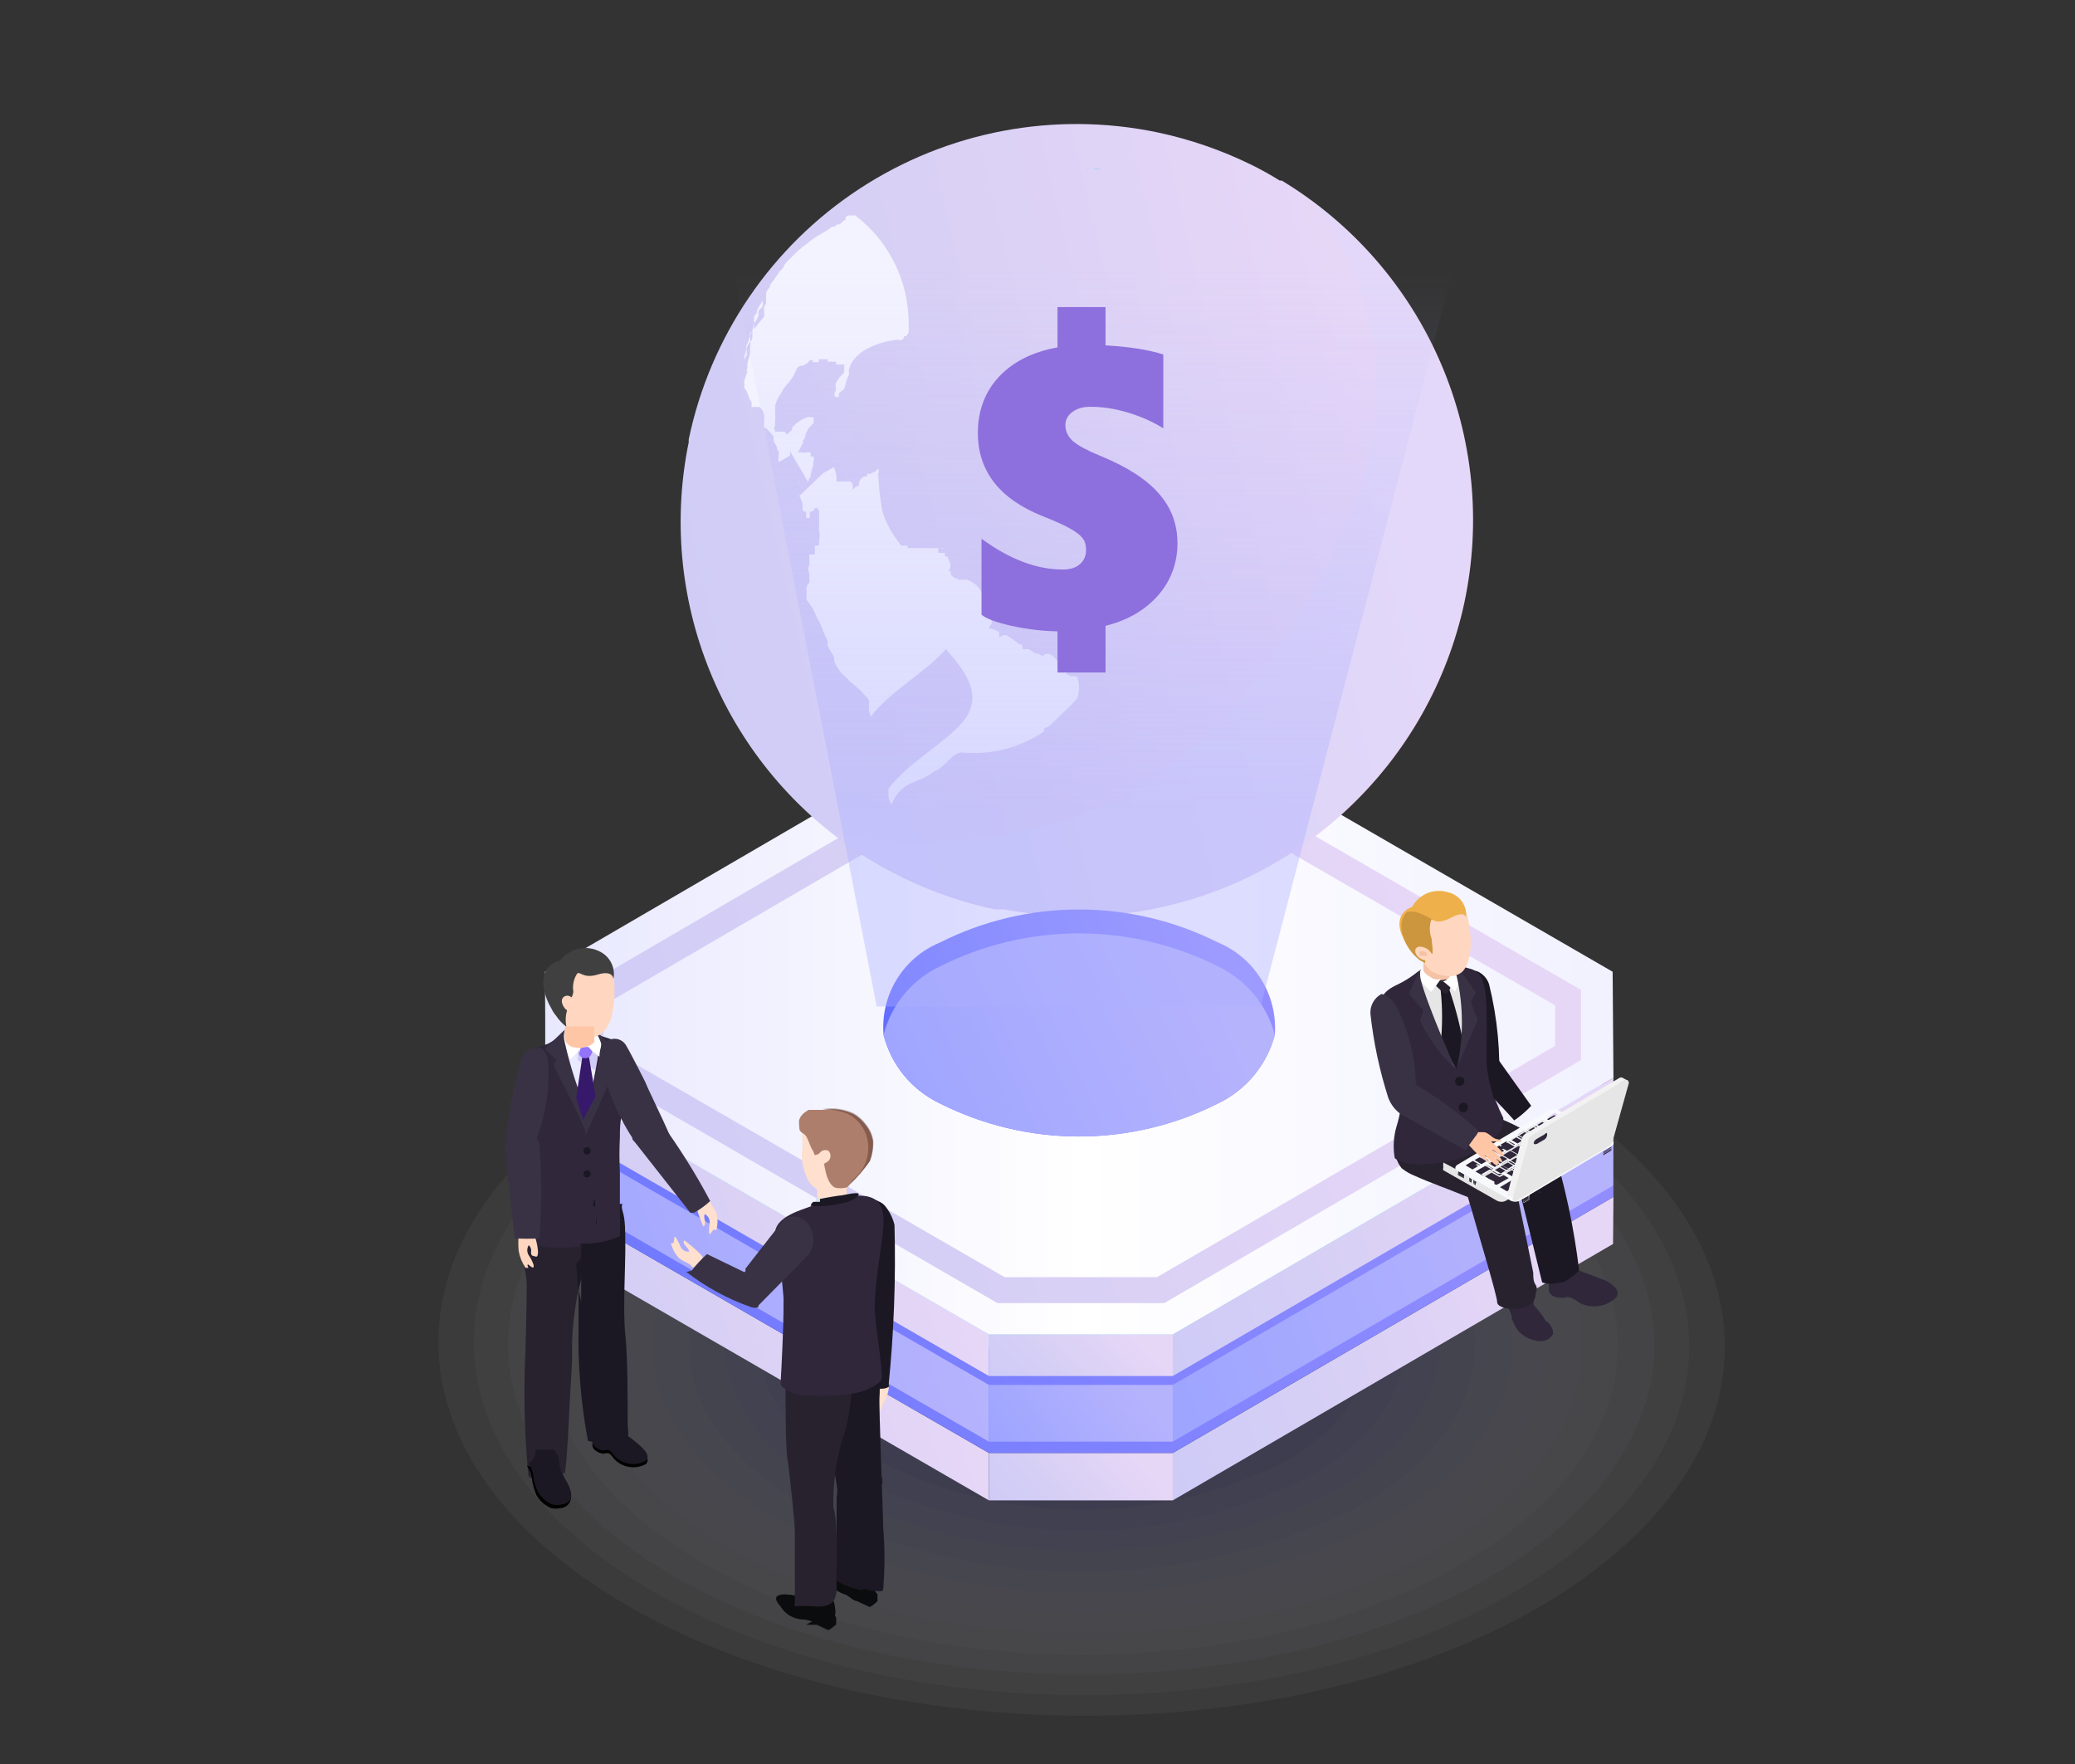 <svg fill="none" height="170" viewBox="0 0 200 170" width="200" xmlns="http://www.w3.org/2000/svg" xmlns:xlink="http://www.w3.org/1999/xlink"><rect x="0" y="0" width="200" height="170" fill="#333333" stroke="none"/><linearGradient id="a"><stop offset="0" stop-color="#cdcbf7"/><stop offset=".486" stop-color="#d8d0f5"/><stop offset="1" stop-color="#e7d7f7"/></linearGradient><linearGradient id="b" gradientUnits="userSpaceOnUse" x1="113.365" x2="153.821" xlink:href="#a" y1="149.103" y2="135.507"/><linearGradient id="c" gradientUnits="userSpaceOnUse" x1="52.895" x2="93.558" xlink:href="#a" y1="149.103" y2="135.349"/><linearGradient id="d" gradientUnits="userSpaceOnUse" x1="95.45" x2="105.854" xlink:href="#a" y1="145.298" y2="135.959"/><linearGradient id="e" gradientUnits="userSpaceOnUse" x1="53.319" x2="146.432" y1="148.874" y2="110.206"><stop offset="0" stop-color="#6a76ff"/><stop offset="1" stop-color="#928dff"/></linearGradient><linearGradient id="f"><stop offset="0" stop-color="#9ca4ff"/><stop offset="1" stop-color="#b6b3fd"/></linearGradient><linearGradient id="g" gradientUnits="userSpaceOnUse" x1="113.365" x2="153.755" xlink:href="#f" y1="143.406" y2="129.723"/><linearGradient id="h" gradientUnits="userSpaceOnUse" x1="52.895" x2="93.491" xlink:href="#f" y1="143.406" y2="129.565"/><linearGradient id="i" gradientUnits="userSpaceOnUse" x1="95.45" x2="107.137" xlink:href="#f" y1="139.744" y2="130.634"/><linearGradient id="j" gradientUnits="userSpaceOnUse" x1="113.365" x2="153.675" xlink:href="#a" y1="137.04" y2="123.253"/><linearGradient id="k" gradientUnits="userSpaceOnUse" x1="52.895" x2="93.41" xlink:href="#a" y1="137.04" y2="123.094"/><linearGradient id="l" gradientUnits="userSpaceOnUse" x1="95.45" x2="104.661" xlink:href="#a" y1="133.229" y2="123.837"/><linearGradient id="m" gradientUnits="userSpaceOnUse" x1="153.262" x2="52.526" y1="99.414" y2="99.414"><stop offset="0" stop-color="#f2f2ff"/><stop offset=".486" stop-color="#fff"/><stop offset="1" stop-color="#e8e8ff"/></linearGradient><linearGradient id="n" gradientUnits="userSpaceOnUse" x1="56.433" x2="143.733" xlink:href="#a" y1="133.847" y2="97.409"/><linearGradient id="o" gradientUnits="userSpaceOnUse" x1="66.193" x2="143.043" xlink:href="#a" y1="100.073" y2="82.285"/><linearGradient id="p" gradientUnits="userSpaceOnUse" x1="85.423" x2="119.577" y1="112.772" y2="98.598"><stop offset="0" stop-color="#5b69ff"/><stop offset="1" stop-color="#928dff"/></linearGradient><linearGradient id="q" gradientUnits="userSpaceOnUse" x1="85.454" x2="118.37" xlink:href="#f" y1="112.429" y2="97.184"/><linearGradient id="r" gradientUnits="userSpaceOnUse" x1="106" x2="106" y1="7" y2="97"><stop offset=".211" stop-color="#acaefe" stop-opacity="0"/><stop offset=".789" stop-color="#acaefe"/></linearGradient><g opacity=".2"><path d="m166.244 129.881c.107-19.771-27.562-35.949-61.801-36.134-34.238-.185-62.08 15.692-62.187 35.463s27.562 35.949 61.8 36.134c34.238.185 62.081-15.692 62.188-35.463z" fill="#fff" opacity=".2"/><path d="m162.808 129.862c.101-18.672-26.034-33.95-58.375-34.125-32.341-.175-58.641 14.82-58.742 33.491-.101 18.672 26.035 33.95 58.376 34.125 32.341.175 58.64-14.819 58.741-33.491z" fill="#ebeaf8" opacity=".2"/><path d="m143.371 152.089c-21.472 12.376-56.373 12.337-78.079 0-21.706-12.336-21.706-32.598-.234-44.973 21.472-12.376 56.334-12.337 78.079 0 21.745 12.336 21.667 32.598.234 44.973z" fill="#d6d5f2" opacity=".2"/><path d="m140.912 150.684c-20.106 11.712-52.821 11.712-73.082 0-20.262-11.712-20.34-30.607-.234-42.202 20.105-11.595 52.86-11.712 73.083 0 20.222 11.712 20.378 30.568.234 42.202z" fill="#c2bfeb" opacity=".2"/><path d="m152.502 129.806c.083-15.394-21.452-27.99-48.101-28.134-26.649-.145-48.32 12.218-48.404 27.612-.083 15.395 21.452 27.991 48.102 28.135 26.649.144 48.32-12.218 48.403-27.613z" fill="#adaae4" opacity=".2"/><path d="m136.071 147.873c-17.451 10.072-45.833 10.033-63.4 0-17.568-10.034-17.646-26.508-.195-36.581 17.451-10.072 45.833-10.033 63.401 0 17.568 10.034 17.724 26.508.195 36.581z" fill="#9995dd" opacity=".2"/><path d="m133.611 146.467c-9.073 4.606-19.104 7.006-29.279 7.006-10.175 0-20.207-2.4-29.28-7.006-16.201-9.369-16.28-24.477 0-33.769 16.279-9.291 42.28-9.252 58.559 0 16.28 9.252 16.085 24.595 0 33.769z" fill="#8480d7" opacity=".2"/><path d="m131.191 145.101c-8.319 4.216-17.514 6.413-26.84 6.413-9.326 0-18.521-2.197-26.84-6.413-14.874-8.588-14.952-22.447 0-30.958 8.316-4.224 17.512-6.426 26.84-6.426 9.328 0 18.524 2.202 26.84 6.426 14.601 8.511 14.796 22.37 0 30.958z" fill="#706bd0" opacity=".2"/><path d="m128.771 143.657c-7.57 3.832-15.935 5.828-24.42 5.828-8.484 0-16.849-1.996-24.419-5.828-13.508-7.808-13.586-20.418 0-28.148 7.567-3.84 15.933-5.842 24.419-5.842 8.486 0 16.853 2.002 24.42 5.842 13.351 7.769 13.429 20.379 0 28.148z" fill="#5b56c9" opacity=".2"/><path d="m126.272 142.252c-6.812 3.454-14.342 5.253-21.979 5.253-7.638 0-15.168-1.799-21.98-5.253-12.18-7.027-12.219-18.388 0-25.376 6.808-3.466 14.34-5.272 21.98-5.272 7.639 0 15.171 1.806 21.979 5.272 12.102 7.027 12.141 18.388 0 25.376z" fill="#4740c2" opacity=".2"/><path d="m123.89 140.846c-6.052 3.058-12.738 4.65-19.519 4.65-6.781 0-13.468-1.592-19.52-4.65-10.814-6.246-10.892-16.357 0-22.565 6.05-3.066 12.737-4.664 19.52-4.664 6.782 0 13.469 1.598 19.519 4.664 10.697 6.247 10.775 16.319 0 22.565z" fill="#322bbc" opacity=".2"/><path d="m121.47 139.441c-5.314 2.686-11.184 4.086-17.139 4.086-5.954 0-11.824-1.4-17.138-4.086-9.487-5.466-9.526-14.328 0-19.754 5.304-2.695 11.169-4.1 17.119-4.1 5.949 0 11.815 1.405 17.119 4.1 9.408 5.426 9.447 14.288.039 19.754z" fill="#1e16b5" opacity=".2"/></g><path d="m52.565 115.353v4.529l-.078-10.228.039-4.568z" fill="#1b1c1e"/><path d="m155.513 115.354-.039 4.528-42.436 24.712v-4.567z" fill="url(#b)"/><path d="m95.314 140.027v4.567l-42.748-24.712v-4.528z" fill="url(#c)"/><path d="m113.038 140.026v4.568h-17.724v-4.568z" fill="url(#d)"/><path d="m155.435 105.086.078 10.268-42.475 24.673h-17.724l-42.748-24.673-.039-10.268 42.436-24.673h17.724z" fill="url(#e)"/><path d="m52.565 108.795v5.465l-.078-11.165.039-4.568z" fill="#86e9ee"/><path d="m155.513 108.795-.039 5.465-42.436 24.674v-5.466z" fill="url(#g)"/><path d="m95.314 133.468v5.466l-42.748-24.674v-5.465z" fill="url(#h)"/><path d="m113.038 133.468v5.465h-17.724v-5.465z" fill="url(#i)"/><path d="m96.485 130.345h-.351l-40.445-23.424v-6.598l40.172-23.424h16.046l40.484 23.424v6.676l-40.172 23.424zm-38.337-24.79 38.688 22.33h14.679l38.376-22.291v-3.904l-38.688-22.331h-14.718l-38.337 22.292z" fill="#86e9ee"/><path d="m52.565 103.876v4.06l-.078-9.76.039-4.529z" fill="#1b1c1e"/><path d="m155.513 103.876-.039 4.06-42.436 24.673v-4.021z" fill="url(#j)"/><path d="m95.314 128.588v4.021l-42.748-24.673v-4.06z" fill="url(#k)"/><path d="m113.038 128.588v4.021h-17.724v-4.021z" fill="url(#l)"/><path d="m155.435 93.648.078 10.228-42.475 24.712h-17.724l-42.748-24.712-.039-10.228 42.436-24.712h17.724z" fill="url(#m)"/><path d="m96.485 125.582h-.351l-40.445-23.424v-6.754l40.172-23.424h16.046l40.484 23.424v6.754l-40.172 23.424zm-38.337-24.829 38.688 22.33h14.679l38.376-22.291v-3.904l-38.688-22.331h-14.718l-38.337 22.331z" fill="url(#n)"/><path d="m141.152 58.043c-1.645 7.663-5.599 14.638-11.33 19.985s-12.963 8.809-20.721 9.919c-4.103.558-8.268.453-12.337-.312h-.898c-4.827-1.034-9.412-2.982-13.508-5.739-6.252-4.239-11.105-10.236-13.948-17.234-2.842-6.998-3.545-14.681-2.02-22.079-.016-.09-.016-.183 0-.273 2.074-9.907 7.997-18.585 16.467-24.127s18.794-7.493 28.702-5.426c3.137.663 6.179 1.712 9.057 3.123.937.461 1.849.969 2.733 1.522h.195c6.792 4.107 12.136 10.227 15.291 17.51s3.964 15.367 2.316 23.131z" fill="url(#o)"/><path d="m89.971 74.362c1.054-.273 1.913-2.03 2.85-1.835 2.759.239 5.515-.477 7.808-2.03 0 0 0-.234 0-.273l.586-.312c2.576-2.498 2.576-2.498 2.654-2.733.176-.586.176-1.21 0-1.796 0-.429-.663 0-.897-.39h-.196v-.234c-.546-.39-.78-1.132-1.327-1.562s-.703 0-1.054 0c-.152-.135-.344-.218-.547-.234-.312 0-.547-.547-.976-.39 0 0 0 0-.312 0 .015-.064.015-.131 0-.195-.021-.043-.031-.089-.031-.137 0-.047.011-.094.031-.137h-.312c-.389-.336-.807-.636-1.249-.898-.429 0-.429 0-1.288.703v.234c0-.312-0-.312.273-.429 0 0 0 0 .312-.273v-.312-.234s0 0-.703-.312c0 0 0 0-.273 0 0-.234.312-.39.273-.625-.039-.234-.429-.82-.507-1.288.042-.245.042-.496 0-.742 0-.273 0-.273-.273-.312v-.195c-.171-.357-.394-.686-.664-.976-.139-.138-.297-.257-.468-.351-.222-.172-.5-.256-.781-.234h-.234-.234c-.586-.234-.586-.234-.781-.508 0-.234 0-.234 0-.273h-.195c.195-.508.234-.586 0-1.093-.234-.508-0-.234-.391-.39.014-.104.014-.209 0-.312h-.234-.195-.195v-.195-.273h.625c-.164.06-.344.06-.507 0h-2.42-.195-.234-.234v-.234h-.273-.469-.39c.04 1.205.17 2.406.39 3.592 1.366 5.192 9.877 8.94 5.973 13.508-1.835 2.069-5.27 3.904-7.066 6.324-.018.208-.018.417 0 .625v.273l.273.664c1.054-2.538 2.772-2.03 4.06-3.201z" fill="#f3f3ff"/><path d="m77 47.85v-.156c0-.024.025.018.063.095l2.24-2.164 1.093-.625c.039.234.234.547.234 1.093v.312h.312c.103-.022.209-.022.312 0h.469.273l.195.273c-.015.143-.015.287 0 .429v.078c.123-.083.229-.189.312-.312h.234c.117-.664.156-.703.586-.976h.273c-.022-.076-.022-.158 0-.234h.273l.507-.234c.085-.111.191-.204.312-.273v.429c-.012.017-.025.033-.039.049.04 1.202.171 2.4.39 3.582 1.366 5.192 9.877 8.94 5.973 13.508-1.835 2.069-5.27 3.943-7.066 6.324-.115-.218-.181-.457-.195-.703v-.39-.469c-.052-.1-.118-.192-.195-.273l-.429-.469c-.039-.078-.039-.078-.898-.82l-.351-.273-.195-.234c-.195-.195-.625-.586-.625-.586s-.664-.898-.664-1.249c.03-.089.03-.185 0-.273-.229-.352-.437-.717-.625-1.093v-.234-.234c-.249-.476-.458-.972-.625-1.484-.195-.429-.468-.781-.625-1.249-.156-.468-.781-1.171-.781-1.21v-.39c-.017-.13-.017-.261 0-.39-.019-.103-.019-.209 0-.312 0-.234 0-.234.273-.585l0-0c.013-.091.013-.183 0-.273v-.234-.195-.195c-.069-.119-.105-.253-.105-.39 0-.137.036-.272.105-.39v-.273-.234-.507h.273.273c-.045-.126-.045-.264 0-.39-.027-.155-.027-.314 0-.469h.39v-.273-.234c.084-.293.084-.605 0-.898-.042-.127-.042-.264 0-.39.019-.169.019-.339 0-.507-.022-.103-.022-.209 0-.312v-.742l-.195-.273h-.195c-.055.141-.15.263-.273.351h-.234c.017.13.017.261 0 .39v.234c-.351 0-.351 0-.351-.195v-.39c-.117-.039-.351-.039-.351-.273v-.546c-.054-.19-.203-.549-.288-.725z" fill="#f3f3ff"/><path d="m108.788 17.598h.196.078c.103-.022.209-.022.312 0h-.312-.078-.196v-.234h-.39-.39-.235-.117c-.206-.04-.418-.04-.624 0-.044-.018-.09-.028-.137-.028-.04 0-.08.007-.118.021.007.002.013.005.02.007h-.039c.006-.003.012-.005.019-.007-.361-.121-.752-.118-1.112.007h-.078-.39v.195h-.664-.273-.117-.391v-1.288h.274.234.312.273.118.351.273.273.235c-.254.081-.527.081-.781 0h-.351c-.13.022-.262.022-.391 0h-.312-.234-.274v1.288h.391.117.273.664v-.195h.39.078c.36-.126.751-.128 1.112-.007.038-.014.078-.021.118-.021.047 0 .093.009.137.028.206-.04.418-.04.624 0h.117.235.39.39z" fill="#7fd9fa"/><path d="m77.908 46.488s0-.39.234-.547v-.195c.051-.293.13-.58.234-.859.033-.102.033-.211 0-.312 0 0 .195-.39 0-.586h-.234c0-.195 0-.234 0-.39h-.469c-.127.042-.264.042-.39 0 0 0-.195 0-.234 0h-.351.195c.234-.273.273-.625.507-.898v-.234c.095-.119.174-.251.234-.39v-.195l.273-.586s-0 0 .507-.547c.011-.078.011-.157 0-.234v-.312h-.273c-.103-.022-.209-.022-.312 0-.578.197-1.091.548-1.484 1.015v.234c-.182.113-.34.258-.469.429l-.234-.273c-.089-.025-.184-.025-.273 0-.101-.039-.212-.039-.312 0h-.351v-.195s-.234 0 0-.39v-.312-.195c.04-.154.04-.315 0-.469v-.273c.017-.103.017-.209 0-.312.022-.103.022-.209 0-.312.101-.435.286-.847.547-1.21.209-.42.486-.803.82-1.132.316-.4.567-.848.742-1.327l.273-.234h.273l.507-.273.195-.273h.273c-.014.064-.014.131 0 .195h.351.234c.017-.09.017-.183 0-.273h.664.195v.234h.39.195.234c-.019.09-.019.183 0 .273h.507.273v.351c-.018.077-.018.157 0 .234 0 .351-.469.507-.586.859-.273.234-.312.625-.234.664v.39s-.312.546 0 .625h.312s0 0 0-.273.351-.273.468-.469.234-.937.469-1.366c.038-.154.038-.315 0-.469.508-2.03 3.084-2.733 4.568-2.928h.234c.059.026.123.036.187.031.064-.005.126-.026.18-.061.054-.035.099-.082.13-.139s.048-.119.049-.183h.195s-0.0 0.0.234-.351c0-.273 0-.547 0-.859.003-2.017-.461-4.008-1.355-5.816-.894-1.808-2.194-3.385-3.799-4.608h-.234-.273-.195l-.234.195v.234c-.195 0-.351.312-.586.429h-.195l-.312.234h-.195c-.742.586-1.679.937-2.381 1.601-.573.392-1.097.851-1.562 1.366-.179.159-.348.329-.507.507l-.195.273c0 .273-.39.429-.508.703l-.625.898-.195.234c-.015.064-.015.131 0 .195-.169.166-.302.366-.39.586v.234c-.013.091-.013.183 0 .273-.021.09-.021.183 0 .273v.195l-.195.39c-.022.103-.022.209 0 .312v.195c.029.142.029.288 0 .429l-1.132 1.366v.195.195c-.004.065-.004.13 0 .195 0 0 0 .312-.273.547-.1.151-.191.307-.273.469v.195.546s-.234.312-.234.547v-.195c.015-.064.015-.131 0-.195.091-.226.157-.462.195-.703v-.351c.137-.273.242-.561.312-.859 0 0 0 0 .234-.546.234-.547-0-.664.39-.976.093-.175.172-.358.234-.547 0-.468 0-.507.234-.664l.195-.273v-.273-.234l-.312.468-.273.508v.234c-.11.101-.202.22-.273.351v.469.273.39c0 .234-.468.351-.39.664.058.441.058.887 0 1.327.022.129.022.261 0 .39 0 .351-.195.664-.234.976-.039.312 0 .312 0 .429 0 .117-.195.234 0 .351 0 0 0 0-.312.898-.013.077-.013.157 0 .234 0 0 0-.273 0-.429 0-.156 0 .312 0 .469.028.142.028.288 0 .429.39.351.351.937.703 1.366-.007.091-.007.182 0 .273v.195h.546.234c.218.212.367.483.429.781v.742c-.025.089-.025.184 0 .273v.234h.195l.469.508c.047.104.13.187.234.234 0 .312 0 .586.234.898s0 .507.273.547v.234c.017.09.017.183 0 .273-.039.193-.039.392 0 .586l1.093-.625c-.011-.143-.011-.286 0-.429zm-.703.195h-.195s0 0 0-.429c.037.128.037.263 0 .39z" fill="#f3f3ff"/><path d="m126.59 19.472c3.302 4.31 5.354 9.445 5.933 14.844.578 5.398-.34 10.852-2.653 15.763-5.7 12.961-14.172 25.337-28.226 29.241-6.861 1.997-14.095 2.358-21.121 1.054 3.999 3.025 8.554 5.232 13.406 6.497 4.852 1.264 9.905 1.56 14.872.872 4.966-.689 9.748-2.349 14.073-4.886 4.325-2.537 8.108-5.901 11.133-9.9 3.025-3.999 5.232-8.554 6.496-13.406 1.265-4.852 1.561-9.905.872-14.872s-2.349-9.749-4.886-14.073c-2.537-4.325-5.901-8.108-9.9-11.132z" fill="#d5deff" opacity=".2"/><path d="m122.876 99.738c-.38 1.429-1.065 2.759-2.009 3.899-.944 1.139-2.123 2.059-3.457 2.699-4.159 2.097-8.752 3.189-13.41 3.189s-9.251-1.092-13.41-3.189c-1.334-.633-2.513-1.552-3.451-2.693-.938-1.14-1.613-2.474-1.976-3.905-.158-1.868.282-3.737 1.258-5.338s2.436-2.849 4.168-3.563c4.159-2.097 8.752-3.189 13.41-3.189s9.251 1.092 13.41 3.189c1.729.723 3.187 1.972 4.168 3.569s1.435 3.462 1.298 5.332z" fill="url(#p)"/><path d="m122.875 99.737c-.379 1.43-1.065 2.76-2.008 3.899-.944 1.139-2.123 2.06-3.457 2.699-4.159 2.097-8.752 3.189-13.41 3.189-4.658 0-9.251-1.092-13.41-3.189-1.334-.633-2.513-1.552-3.45-2.693-.938-1.14-1.613-2.473-1.976-3.905.363-1.431 1.038-2.765 1.976-3.905s2.116-2.06 3.45-2.692c4.159-2.097 8.752-3.189 13.41-3.189 4.658 0 9.251 1.092 13.41 3.189 1.334.639 2.513 1.56 3.457 2.699.943 1.139 1.629 2.469 2.008 3.899z" fill="url(#q)"/><path d="m67 7h78l-23.5 90h-37z" fill="url(#r)" fill-opacity=".4"/><path d="m155.786 125.035c-.473.461-1.082.756-1.737.841-.655.084-1.32-.046-1.894-.372-.212-.177-.448-.322-.702-.43-.24-.086-.502-.086-.742 0-.391 0-1.249 0-1.406-.664-.034-.219-.034-.443 0-.663-.094-.345-.094-.709 0-1.054.159-.288.4-.523.691-.676.292-.153.622-.216.949-.183l.664.351 1.132.469.546.195 1.445.546c.82.469 1.483.976 1.054 1.64z" fill="#30273b"/><path d="m149.696 128.549c-.157.297-.423.521-.742.625-.331.097-.684.097-1.015 0-.661-.133-1.255-.492-1.679-1.015-.119-.174-.223-.357-.312-.547l-.234-.507v-.235c-.069-.242-.16-.478-.274-.702v-.235c-.126-.117-.22-.265-.273-.429-.018-.077-.018-.157 0-.234-.013-.091-.013-.183 0-.274.078-.171.118-.358.118-.546 0-.189-.04-.375-.118-.547h.976.625.273c.127.107.244.225.351.352v.195c0 .312.274.664.43.976v.312l.82 1.015.351.547c.218.126.399.308.522.528.124.22.186.469.181.721z" fill="#30273b"/><path d="m152.194 122.342c0 .234-.82.859-1.522 1.249h-.313c-.558.182-1.159.182-1.717 0 0 0-2.147-8.784-2.226-8.979-.078-.195-.819-1.913-4.255-1.991.469-1.132 3.592-1.718 5.583-1.991l1.913-.195c1.199 3.885 2.048 7.87 2.537 11.907z" fill="#1b1823"/><path d="m142.2 111.332s3.202 1.523 3.709 2.538c.207.624.364 1.264.468 1.913.391 1.913 1.016 4.88 1.406 6.871 0 .429 0 .859.234 1.171s0 .859 0 .859c-.002.22-.06.436-.17.628-.109.191-.266.351-.454.465-1.055.664-3.085.351-3.085-.273 0-.625-1.717-6.247-2.459-8.901-.234-.742-.351-1.25-.39-1.25l-.508-.195c-1.093-.468-3.201-1.21-4.568-1.835-.465-.179-.899-.429-1.288-.741-.462-.588-.697-1.323-.664-2.07 0-1.171.508-2.381.625-3.396 1.446.234 2.908.352 4.372.351.861-.012 1.701-.269 2.421-.741 0 0 0 0 .195.273 2.737.65 5.288 1.918 7.457 3.709-.386.22-.81.365-1.25.429-2.004.277-4.032.343-6.051.195z" fill="#28222f"/><path d="m140.912 107.857c-.019.26-.019.521 0 .781.083-.253.083-.527 0-.781z" fill="#1a1c1f"/><path d="m140.756 106.96c-.035.299-.035.6 0 .898v-1.796c-.055.179-.055.369 0 .547z" fill="#1a1c1f"/><path d="m136.501 97.668h-2.421c-.163-.73-.052-1.494.312-2.147 1.208-.982 2.623-1.676 4.139-2.03 1.249-.195 2.264-.742 3.591.742.669.97 1.06 2.104 1.132 3.279h-.429v10.229h-5.7v-5.153h-.702z" fill="#e6e6e6"/><path d="m138.921 99.933c.413 1.166.936 2.29 1.561 3.357.215-1.071.372-2.152.469-3.24-.343-1.737-.812-3.446-1.406-5.114h-.741c.206 1.658.245 3.332.117 4.997z" fill="#1b1823"/><path d="m139.428 94.351h-.664l-.351.664.625.586c.036.042.081.075.132.098.05.023.105.035.161.035.055 0 .11-.012.16-.035.051-.023.096-.056.132-.098l.274-.664z" fill="#28222f"/><path d="m138.179 94.35c-.429 0-.976-.351-.976-.625s0-2.342 0-2.342l2.811.937c.033.546.033 1.094 0 1.64-.078.39-1.132.664-1.835.39z" fill="#f5c2a6"/><path d="m141.146 95.287c.007 2.766.282 5.525.82 8.238v.273c.223.617.632 1.149 1.171 1.523l.586.429c.273 0 .39 0 .429-.351.087-.204.192-.4.312-.586.186-3.346-.13-6.702-.937-9.955-.088-.277-.235-.532-.43-.748-.195-.216-.435-.387-.702-.502-1.054-.312-1.249.742-1.249 1.679z" fill="#1b1823"/><path d="m140.404 102.978c.989-2.979.989-6.196 0-9.175-.093-.26-.255-.489-.468-.664h.937l.742.195c.335.074.645.236.898.468.898 1.015.741 3.904.78 4.45.039.547 0 1.093 0 1.835v2.147c.03.776.135 1.547.313 2.303.354 1.096.785 2.166 1.288 3.201.027.277-.003.555-.088.819s-.223.508-.406.717c-.183.208-.407.377-.658.496-.25.118-.523.184-.8.194-.3.081-.619.069-.912-.036-.293-.104-.547-.296-.728-.55v1.054c-.114-2.504-.414-4.996-.898-7.456z" fill="#30273b"/><path d="m134.627 108.482c.334-1.087.505-2.219.507-3.357-.065-1.768-.435-3.511-1.093-5.153-.465-1.252-.728-2.57-.781-3.904.195-.547.937-.937 1.25-1.093.876-.404 1.691-.93 2.42-1.562-.115 3.528 1.129 6.966 3.475 9.604 1.183 2.235 1.875 4.698 2.03 7.222 0 .625-.664 1.054-1.601 1.367-.937.312-5.036 1.171-6.403 0-.18-1.042-.113-2.112.196-3.124z" fill="#30273b"/><path d="m140.248 104.188c-.005.06.002.12.021.176.019.057.05.109.09.153.041.044.09.08.145.104s.114.036.174.036c.124 0 .243-.05.331-.138s.137-.207.137-.331c.001-.06-.012-.119-.036-.174s-.059-.104-.103-.144c-.044-.041-.096-.071-.153-.091-.057-.019-.117-.026-.176-.02-.114 0-.223.045-.304.125-.08.081-.126.19-.126.304z" fill="#1b1823"/><path d="m140.6 106.725c-.001.118.043.232.123.318.079.087.189.141.306.151.124 0 .243-.05.331-.137.088-.088.138-.207.138-.332 0-.124-.05-.243-.138-.331s-.207-.137-.331-.137c-.117.01-.227.063-.306.15-.08.087-.124.201-.123.318z" fill="#1b1823"/><path d="m139.546 94.35c.141-.121.238-.286.273-.468.033-.22.033-.444 0-.664h.273l.234.234h.235v.625h.234c-.148.507-.33 1.002-.547 1.484 0 0-1.015-.937-1.171-.976.168-.051.327-.13.469-.234z" fill="#fff"/><path d="m140.56 93.374c.615.713 1.176 1.469 1.679 2.264l-.468.976.663 1.64-2.03 4.723c.669-2.929.669-5.971 0-8.901-.168-.465-.45-.881-.82-1.21.336.148.662.318.976.507z" fill="#393244"/><path d="m136.774 93.92c.022-.181.022-.365 0-.546l.234-.273c.025.17.092.331.195.469.096.148.215.28.352.39l.624.39c.231.059.473.059.703 0l-.937 1.249s-1.366-1.249-1.171-1.679z" fill="#fff"/><path d="m137.203 97.356-1.405-1.562s1.015-2.303 1.132-2.421c-.069.335-.069.68 0 1.015.703 2.694 3.279 8.394 3.318 8.589-1.392-1.302-2.531-2.85-3.357-4.568z" fill="#393244"/><path d="m140.99 93.608c-.339.314-.787.483-1.249.468-.644-.015-1.275-.19-1.835-.507-.625-.624-1.14-1.35-1.523-2.147v-.312c-.468-1.679 1.015-2.264 2.07-3.318.23-.272.529-.476.865-.593.337-.117.698-.141 1.047-.07.547 0 .976.664 1.172 1.601.351 1.718.351 3.865-.547 4.88z" fill="#ffd6bf"/><path d="m136.11 87.401c.323-.604.848-1.075 1.483-1.331s1.339-.283 1.992-.074c.541.122 1.017.442 1.335.897.318.455.454 1.012.382 1.563 0 0 0-.781-1.483 0-1.484.781-1.718 0-1.952.195-.176.532-.176 1.107 0 1.64 0 .273.468 1.796 0 1.444-.469-.351-.234 0-.234 0-.127.12-.228.266-.295.427s-.1.335-.096.51l-.546-.312c-.207-.169-.403-.352-.586-.547-.359-.42-.649-.894-.859-1.405-1.171-2.421.859-3.006.859-3.006z" fill="#eeb04a"/><path d="m137.984 88.572c-.458-.27-.941-.492-1.444-.664-.308-.079-.63-.079-.937 0-.43.429-.82 1.21-.235 2.655.211.511.501.985.859 1.405.183.195.379.378.586.546l.546.312c-.004-.175.029-.348.096-.51.068-.161.168-.307.295-.427 0-.195 0-.312.234 0s0-1.171 0-1.444c-.231-.603-.231-1.271 0-1.874z" fill="#cc963e"/><path d="m137.984 92.398c0 .234-.624.234-1.054 0-.429-.234-.625-.703-.468-.976.156-.273.624-.234 1.054 0 .429.234.468.703.468.976z" fill="#ffd6bf"/><path d="m137.515 92.125s-.312 0-.507 0-.273-.312-.195-.429.273 0 .468 0 .312.312.234.429z" fill="#f5c2a6"/><path d="m140.444 112.738 5.153 2.928c.139.069.293.105.449.105.155 0 .309-.036.449-.105l2.732-1.64-.741-.39v-.234l-.508.312-1.093.664-1.483.859-.664-.391v-.195h-.234l-.469-.234-.781-.469v-.078h-.195l-.663-.39-.703-.39v-.508l.703-.429.702-.391.703-.429.703-.43.702-.39v-.547l.703-.39.703-.429.703-.43.702-.39.703.39-.39-.234v-.508l.702-.429.703.39.703.391.663.39.703.39.664.391v.507l-1.523.898-1.015.586.742.429 3.357-1.991c.052-.015.099-.045.134-.087.034-.042.056-.093.062-.147v.508c-.006.054-.028.105-.062.146-.035.042-.082.073-.134.088l-8.862 5.27c-.137.075-.292.115-.449.115-.156 0-.311-.04-.449-.115l-5.153-2.928c-.017-.036-.026-.076-.026-.117 0-.04.009-.08.026-.117-.018-.169-.018-.339 0-.508 0 0 1.21.625 1.328.703z" fill="#e6e6e6"/><path d="m154.537 111.059.78-.468v-.078l-.78.468z" fill="#30273b"/><path d="m154.537 111.176.78-.429v-.078l-.78.429z" fill="#30273b"/><path d="m154.537 111.333.78-.469v-.078l-.78.43z" fill="#30273b"/><path d="m146.846 115.939.585-.351v-.469l-.585.391z" fill="#f8f9fc"/><path d="m147.314 115.51-.468.273v.117l.585-.351z" fill="#30273b"/><path d="m146.846 115.51v.273l.468-.273v-.274l-.039.039z" fill="#303030"/><path d="m146.846 115.549v.195l.429-.273v-.157z" fill="#30273b"/><path d="m147.432 115.432-.039-.235-.079.039v.274l.118.039z" fill="#404040"/><path d="m141.107 113.596-.586-.351v-.43l.586.352z" fill="#f8f9fc"/><path d="m140.639 113.167.468.273v.117l-.586-.312z" fill="#30273b"/><path d="m141.107 113.167v.273l-.468-.273v-.234h.039z" fill="#303030"/><path d="m141.107 113.206v.195l-.429-.234v-.195z" fill="#30273b"/><path d="m140.521 113.128.04-.274.078.079v.234l-.118.078z" fill="#404040"/><path d="m141.888 114.026-.312-.156v-.43l.312.157z" fill="#f8f9fc"/><path d="m141.693 113.792.156.078v.117l-.273-.156z" fill="#30273b"/><path d="m141.849 113.636v.234l-.156-.078v-.273l.039.039z" fill="#303030"/><path d="m141.849 113.675v.156l-.117-.078v-.156z" fill="#30273b"/><path d="m141.615 113.714v-.235l.078.04v.273l-.117.039z" fill="#404040"/><path d="m142.278 114.26-.312-.156v-.429l.312.156z" fill="#f8f9fc"/><path d="m142.083 114.026.156.078v.118l-.234-.157z" fill="#30273b"/><path d="m142.278 113.87-.039.234-.156-.078.039-.273v.039z" fill="#303030"/><path d="m142.278 113.909-.039.156-.117-.078v-.156z" fill="#30273b"/><path d="m142.005 113.948v-.234l.117.039-.039.273-.078.039z" fill="#404040"/><path d="m148.486 114.768c.015.09.015.183 0 .273-.021-.042-.032-.089-.032-.136 0-.048.011-.095.032-.137 0-.117 0 0 0 0z" fill="#303030"/><path d="m148.212 114.963c.021-.043.032-.09.032-.137s-.011-.094-.032-.137c.016.091.016.183 0 .274z" fill="#30273b"/><path d="m148.33 115.002c.029-.089.029-.185 0-.273.015.09.015.182 0 .273z" fill="#e6e6e6"/><path d="m148.017 115.041c.021.043.031.09.031.137s-.01.094-.031.137c-.021-.043-.032-.09-.032-.137s.011-.094.032-.137c0-.117 0 0 0 0z" fill="#303030"/><path d="m147.744 115.236c.021-.042.032-.089.032-.136 0-.048-.011-.095-.032-.137.021.042.032.089.032.137 0 .047-.011.094-.032.136z" fill="#30273b"/><path d="m147.822 115.275c.02-.042.031-.089.031-.136 0-.048-.011-.094-.031-.137.02.043.031.089.031.137 0 .047-.011.094-.031.136z" fill="#e6e6e6"/><g fill="#30273b"><path d="m147.939 108.56.703.391.702-.43-.702-.39z"/><path d="m148.915 108.951.664.39 1.757-1.015-.703-.39z"/><path d="m147.119 109.029.664.39.703-.39-.664-.39z"/><path d="m150.203 109.146.664.39 1.288-.741-.664-.391z"/><path d="m146.26 109.537.703.39.703-.429-.703-.391z"/><path d="m149.384 109.615.702.39.703-.39-.703-.39z"/><path d="m147.275 109.927.664.39.703-.43-.664-.39z"/><path d="m150.594 109.888.663.39 1.757-1.015-.702-.39z"/><path d="m145.44 110.044.664.39.703-.429-.664-.391z"/><path d="m148.603 110.083.663.39.703-.39-.664-.391z"/><path d="m151.648 110.24.703.39 1.483-.898-.664-.39z"/><path d="m146.456 110.395.702.391.703-.43-.703-.39z"/><path d="m149.774 110.356.703.391.702-.391-.702-.39z"/><path d="m147.783 110.552.702.39.703-.39-.664-.391z"/><path d="m148.993 110.825.664.39.703-.39-.664-.39z"/><path d="m143.723 111.02.702.391.703-.43-.664-.39z"/><path d="m150.477 110.942.663.39 1.132-.663-.702-.391z"/><path d="m147.002 111.02.703.391.702-.391-.702-.39z"/><path d="m148.212 111.294.664.39.703-.39-.664-.391z"/><path d="m142.903 111.527.663.39.703-.429-.663-.39z"/><path d="m146.221 111.488.664.39.703-.39-.664-.39z"/><path d="m144.035 111.801.703.39.703-.429-.703-.352z"/><path d="m147.393 111.761.702.391.703-.391-.703-.39z"/><path d="m142.044 111.996.703.39.702-.39-.702-.391z"/><path d="m141.224 112.504.664.39.703-.429-.664-.391z"/><path d="m145.401 111.957.703.39.703-.39-.664-.391z"/><path d="m143.254 112.269.664.391.703-.391-.664-.39z"/><path d="m146.573 112.23.702.391.703-.391-.703-.39z"/><path d="m144.621 112.426.702.39.703-.39-.703-.391z"/><path d="m145.792 112.699.703.39.702-.39-.702-.39z"/><path d="m143.84 112.894.664.391.702-.391-.663-.39z"/><path d="m142.044 112.972.703.391 1.093-.625-.703-.39z"/><path d="m145.011 113.168.664.39.742-.39-.703-.391z"/><path d="m148.446 113.128 1.015.547 2.538-1.484-1.015-.586z"/><path d="m146.104 113.518.664.391 1.093-.664-.664-.391z"/><path d="m142.942 113.479.781.469.468.234.234.156 1.172-.703-.664-.39-.39.195-.781-.429z"/></g><path d="m149.305 106.999c.14-.069.293-.104.449-.104s.31.035.449.104l5.153 2.928c.235 0 .235.391 0 .508l-8.862 5.27c-.139.069-.293.105-.449.105-.155 0-.309-.036-.449-.105l-5.153-2.928c-.234 0-.234-.351 0-.507zm0 6.676 2.538-1.484-1.015-.585-2.499 1.522zm1.601-2.303-.703-.391-3.084 1.835.664.391zm-6.871 2.811h.234l1.171-.664-.663-.391h-.391l-.781-.429-.819.468.78.469.469.234zm4.724-5.232.663.391 1.757-1.054-.703-.391zm1.678.937.664.391 1.757-1.015-.703-.391zm3.241 0-.664-.39-1.484.898.664.39zm-6.949 3.982-.703-.39-1.445.859.664.39zm3.474-4.802.664.391 1.288-.742-.664-.39zm2.069 1.523-.702-.391-1.094.664.703.391zm-4.372 2.576-.703-.39-1.093.664.664.39zm-3.904-.507-.703-.39-1.093.624.703.391zm1.366 0-.663-.39-.703.429.664.39zm3.006-1.562.664.391.703-.43-.664-.39zm-2.772-1.288.664.39.703-.39-.664-.39zm1.172 2.225.663.391.703-.391-.664-.39zm-2.655-.39-.703.429.664.391.703-.43zm3.904-3.318.703.39.702-.39-.702-.391zm0 .976-.703.39.664.39.703-.39zm1.796.858.702.391.703-.391-.703-.39zm-4.997 1.015-.703.43.664.39.702-.429zm.78-.468-.702.429.702.391.703-.43zm.82-.468-.702.429.663.39.703-.429zm-5.153 2.069.664.39.741-.429-.702-.391zm.859-.508.664.39.702-.39-.663-.39zm8.706-2.381-.703-.391-.703.391.703.39zm-3.162 1.835-.703-.352-.703.391.664.39zm2.381-1.367-.703-.39-.702.39.663.391zm-3.201 1.835-.664-.351-.703.39.664.39zm-3.045-.898.663.39.703-.429-.664-.39zm2.264 1.366-.703-.39-.702.43.702.39zm1.093-3.357.664.39.702-.429-.663-.39zm2.069 1.523-.663-.391-.703.391.663.39zm-.781.468-.702-.39-.703.39.703.39zm-.351-1.601.703.391.702-.391-.663-.39zm-5.153 2.109.702.351.703-.39-.703-.391zm2.889 1.171.702.39.703-.429-.664-.352zm1.366-2.733-.703.429.703.391.703-.43zm.273 1.796.664.39.703-.429-.664-.391zm-2.42 1.405.703.391.702-.43-.702-.39zm1.249-3.63.703.39.703-.429-.703-.391zm3.553-2.109-.703.43.664.39.742-.429zm-5.232 3.085.703.39.703-.429-.703-.352zm4.412.312.703.39.702-.429-.702-.391z" fill="#f8f9fc"/><path d="m149.11 107.858.664.391.703-.43-.664-.351z" fill="#30273b"/><path d="m148.056 109.459.703.351.703-.39-.703-.391z" fill="#30273b"/><path d="m144.582 110.512.663.391.742-.391-.703-.39z" fill="#30273b"/><path d="m145.636 110.864.702.39.703-.429-.663-.39z" fill="#30273b"/><path d="m144.855 111.333.664.39.741-.429-.702-.391z" fill="#30273b"/><path d="m147.275 112.816.664.391 3.123-1.835-.702-.391z" fill="#30273b"/><path d="m144.582 114.416.663.391 1.445-.859-.664-.39z" fill="#30273b"/><path d="m140.639 109.732-.196-.351c.071-.11.164-.204.274-.274.429-.39 1.015-.195 1.483 0h.273.508c.429 0 .742.469 1.132.625s.547 0 .586.273 0 0 0 0-.664 0-.976 0l.39.351s.937.781.781.976c-.156.196-.234 0-.312 0l-.976-.741.741.702s.586.547.391.742c-.277-.186-.538-.395-.781-.624l.429.468s.196 0 0 .312c-.195.313-.234 0-.351 0l-.937-.859c0 .235.586.703.664.937l-1.093-.819-.547-.508-.468-.507-.43-.508z" fill="#ffc6a6"/><path d="m132.089 97.708c-.025-.386.061-.771.248-1.11.187-.339.466-.617.806-.803.195 0 1.015.312 1.484 1.288 1.124 2.22 1.75 4.658 1.835 7.144v.313c2.17 1.263 4.199 2.755 6.051 4.45-.077.217-.196.416-.352.586l-.624.859c0 .234-.274.39-.313.39l-5.27-2.928-1.015-.585c-.514-.39-.907-.918-1.132-1.523-.841-2.63-1.416-5.337-1.718-8.081z" fill="#393244"/><path d="m147.588 106.569-.351.352c-.398.388-.829.741-1.289 1.054 0 0-.82-.937-1.991-2.147-.216-.781-.372-1.577-.468-2.382 0-.39 0-.781 0-1.171l.468-.82.234.351z" fill="#1b1823"/><path d="m147.236 109.146 8.862-5.27c.048-.028.101-.042.156-.042s.109.014.156.042l.469.273s-.195 0-.312 0l-.469.273h.273l-1.366 4.802c-.004.095-.031.186-.079.268s-.114.15-.194.201h-.195.195s-9.057 5.582-8.979 5.621h-.235-.195c-.024-.048-.036-.102-.036-.156s.012-.107.036-.156l1.367-5.309c.047-.125.12-.238.214-.333.094-.094.207-.167.332-.214z" fill="#f2f2f2"/><path d="m156.996 104.383c0-.273-.195-.39-.429-.273l-8.862 5.27c-.139.075-.254.188-.33.327s-.111.296-.099.454l-1.484 5.309c0 .273.195.391.429.234l8.862-5.231c.125-.091.227-.208.302-.343.074-.135.118-.284.128-.438z" fill="#e6e6e6"/><path d="m148.095 110.2.742-.43c.077-.044.142-.106.189-.18.048-.075.077-.161.084-.249 0-.195 0-.234-.273 0l-.742.429c-.077.045-.142.107-.19.181-.047.075-.076.161-.083.249 0 0 .117.078.273 0z" fill="#393244"/><path d="m148.134 110.239.742-.429c.068-.051.124-.115.164-.19.04-.074.064-.156.07-.24 0-.195 0-.234-.234 0l-.742.43c-.077.044-.142.106-.19.181-.047.074-.076.16-.083.248 0 0 .117.078.273 0z" fill="#30273b"/><path d="m50.652 130.032c-.206 4.036-.115 8.081.273 12.103 0 .82 2.421 0 3.553-.195-.013-.078-.013-.157 0-.235.234-1.483.39-6.207.664-10.579v-1.484c0-1.757.273-3.396.468-4.646.099-.553.229-1.101.391-1.639.62-1.673 1.026-3.418 1.21-5.193-.547.274-1.132-.663-1.718-.468s-1.366 1.562-2.069 1.444c-.703-.117-2.459-1.21-2.655-.702-1.054 2.537 0 3.396 0 5.426s-.078 4.412-.117 6.168z" fill="#28222f"/><path d="m56.014 116.893v1.913 1.289 2.069 2.264.351 2.85c-.085 3.73.216 7.459.898 11.126 1.171.352 2.42.352 3.592 0 .071-.426.071-.861 0-1.288 0-2.225 0-6.715-.234-8.862s0-6.519 0-8.003v-.429c0-1.445 0-2.616-.234-3.358-.234-.742 0-.781 0-.781-.858-.045-1.718-.045-2.577 0h-.195-.82c.039.235-.429.508-.429.859z" fill="#1b1823"/><path d="m50.184 119.218c.703.937 3.279 1.21 5.661.898.026-.142.026-.288 0-.43v-.507c0-.429 0-.82 0-.82-.019.247-.019.495 0 .742-.011.169-.011.338 0 .507v.235c1.337.061 2.672-.179 3.904-.703 0-.195 0-.586 0-1.132 0-.586 0-1.328 0-2.069 0-.742 0-.547 0-.82s0-1.64 0-2.108c-.059-1.132-.059-2.265 0-3.397 0-.781 0-1.561.234-2.264.108-.633.173-1.272.195-1.913 0-.781.39-3.631-.508-4.802-.276-.238-.594-.423-.937-.546l-.742-.235-.976-.234c.157.239.3.487.429.742.126.243.206.508.234.781v.351c-.195 1.405-1.015 6.051-1.718 5.778-1.015-.664-2.069-5.114-2.381-6.051-.083-.281-.083-.579 0-.859 0-.195.234-.312.195-.391-.304.239-.631.449-.976.625l-.859.312-.742.274c-.271.079-.523.212-.742.39l-.234.43c-.175.902-.175 1.83 0 2.732.526 2.211.75 4.483.664 6.754-.117 3.045-.859 7.574-.703 7.73z" fill="#30273b"/><path d="m56.899 100.674c.083-.05.154-.118.208-.199.054-.081.089-.173.104-.269.012-.234.012-.469 0-.703h.273l.195.273h.273v.703h.234c.018.208.018.417 0 .625-.029.305-.095.607-.195.897l-1.484-1.132s.273-.039.39-.195z" fill="#fff"/><path d="m57.992 99.855c.544.584 1.041 1.21 1.484 1.874l-.937.82.586.82-2.694 6.09v-2.538c.749-2.029 1.26-4.138 1.522-6.285-.121-.522-.392-.997-.781-1.367.285.178.559.374.82.586z" fill="#393244"/><path d="m54.01 100.207v-.43l.351-.429c.03.18.097.353.195.507.082.169.203.316.351.43.181.189.392.347.625.468.245.051.497.051.742 0 0 0-1.288 1.366-1.288 1.327s-1.21-1.327-.976-1.873z" fill="#fff"/><path d="m53.62 102.158-1.093-1.093 1.913-1.835c-.117.408-.117.842 0 1.25.5 2.216 1.192 4.384 2.069 6.48v1.874.508c0-.625-3.162-6.676-3.162-6.676z" fill="#393244"/><path d="m57.914 99.659c-.198.134-.421.228-.656.275-.235.047-.476.046-.711-.001-.666-.115-1.288-.413-1.796-.859-.618-.786-1.069-1.689-1.327-2.655 0 0 0-.195 0-.312 0-1.796 1.444-2.147 2.733-3.084 1.288-.937 2.928-.625 3.045 1.484.117 2.108-.117 4.294-1.288 5.153z" fill="#ffd6bf"/><path d="m59.124 94.35s0-.898-1.522-.429c-1.523.468-1.757-.508-2.03 0-.292.493-.403 1.073-.312 1.64 0 .312-.351 1.015-.469.937s.195.312 0 .507c-.268.614-.336 1.297-.195 1.952-.398-.304-.741-.674-1.015-1.093-.174-.2-.319-.423-.429-.664-.3-.497-.524-1.037-.664-1.601-.625-2.733 1.483-3.006 1.483-3.006.438-.59 1.074-1.002 1.791-1.16.717-.158 1.468-.051 2.113.301.463.243.834.629 1.06 1.1.225.471.292 1.003.19 1.516z" fill="#404040"/><path d="m55.415 97.552c-.234 0-.703 0-1.015-.429-.312-.429-.351-.898 0-1.093.351-.195.703 0 1.015.429.312.429.273.898 0 1.093z" fill="#ffd6bf"/><path d="m55.142 97.162s-.351 0-.508 0c-.156 0 0-.429 0-.508 0-.078.351 0 .508.195.156.195.117.234 0 .312z" fill="#ffd6bf" opacity=".2"/><path d="m56.235 113.089c.008-.069.036-.134.081-.187s.104-.091.171-.11c.067-.019.137-.018.203.003.066.021.124.061.168.115.043.054.07.12.076.189s-.008.138-.042.199c-.033.061-.084.111-.145.143s-.131.045-.2.038c-.046-.005-.091-.019-.132-.041-.041-.022-.077-.053-.106-.089-.029-.036-.051-.078-.063-.123-.013-.044-.017-.091-.011-.137z" fill="#1b1823"/><path d="m56.235 110.903c0-.093.037-.182.103-.248s.155-.103.248-.103c.097.009.186.055.251.127.065.072.101.166.1.263-.005.046-.019.091-.041.132-.022.041-.052.077-.089.106-.036.029-.078.05-.123.063s-.091.017-.138.011c-.044.001-.089-.008-.129-.026-.041-.019-.077-.045-.107-.078-.03-.034-.052-.073-.065-.115-.013-.043-.017-.088-.011-.132z" fill="#1b1823"/><path d="m48.7 110.434v.274c-.015.142-.015.286 0 .429.083.44.242.863.468 1.249.159.276.342.537.547.781.703 0 .625-.703.859-1.015.337-.511.637-1.046.898-1.6l.234-.547c.017-.077.017-.157 0-.234.892-2.312 1.278-4.788 1.132-7.262-.004-.557-.228-1.091-.625-1.483-.116-.026-.236-.026-.351 0h-.508c-.272.058-.523.191-.723.384s-.342.439-.409.709c-.764 2.719-1.274 5.502-1.522 8.315z" fill="#393244"/><path d="m51.511 119.062c0-.312-.273-.468-.39-.468h-.664s-.468.195-.468.39c-.04.52-.04 1.042 0 1.562.105.586.331 1.145.664 1.639h.195c.195 0 0 0 0-.273s.664.664.586 0c-.108-.334-.266-.65-.468-.937-.094-.145-.144-.315-.144-.488s.05-.342.144-.488c.13.125.212.29.234.469-.023.129-.023.261 0 .39.018.066.06.122.118.158s.127.05.194.037c.586.391.312-1.21 0-1.991z" fill="#ffd6bf"/><path d="m48.7 110.708v.429l.898 8.198c.806.06 1.615.06 2.42 0 .016-.142.016-.286 0-.429.187-2.743.187-5.495 0-8.237 0 0 0-.196 0-.274-.017-.077-.017-.157 0-.234-.143-.306-.378-.56-.671-.728s-.632-.241-.968-.209c-.369.041-.713.206-.976.469-.244.286-.394.64-.429 1.015z" fill="#393244"/><path d="m67.037 115.953c.137-.236.031-.523.273-.473l.635-.084s.489.011.473.273c-.016.261.476.816.658 1.281.126.542.11 1.107-.046 1.642 0 0 0 0-.169-.098-.169-.098-.449.778-.524.283.002-.32.021-.64.058-.958.015-.169-.024-.337-.109-.483-.085-.146-.213-.263-.367-.333-.047.159-.051.328-.012.489 0 0 .071.267.047.388.011.063-0.0.128-.032.184-.032.056-.083.098-.143.12 0 0-.599-1.383-.741-2.231z" fill="#ffdfcd"/><path d="m60.959 109.576c-.011.077-.011.156 0 .234l.273.312 5.309 6.754h.351c.565-.311 1.09-.692 1.562-1.132-1.445-2.72-3.089-5.33-4.919-7.808l-.234-.234c-.286-.235-.645-.363-1.015-.363-.37 0-.729.128-1.015.363-.31.231-.53.562-.625.937.005.337.114.664.312.937z" fill="#393244"/><path d="m50.809 141.198c.03.176.111.339.234.468.151.374.243.769.273 1.171.089.428.219.847.39 1.249.318.56.812.999 1.405 1.25.308.074.629.074.937 0 .159-.011.314-.057.453-.136s.258-.188.348-.32c.09-.132.149-.282.173-.44.024-.157.011-.318-.036-.471-.056-.271-.148-.533-.273-.78-.234-.508-.547-1.015-.742-1.562s0-.82-.273-1.21c-.013-.082-.044-.159-.092-.227-.047-.067-.109-.123-.181-.164h-.273-.586-.937c.037.179.031.364-.016.54-.048.176-.136.339-.257.475l-.312.313c-.063-.072-.144-.126-.234-.156z" fill="#000"/><path d="m50.926 140.846c.031.168.098.328.195.468.186.378.292.79.312 1.211.076.419.208.825.39 1.21.318.56.812.999 1.405 1.249.307.078.629.078.937 0 .162-.017.318-.067.459-.148.141-.08.264-.19.361-.32.098-.292.098-.607 0-.898-.08-.257-.185-.505-.312-.742-.302-.493-.55-1.016-.742-1.562 0-.39 0-.819-.273-1.21-.068-.144-.161-.277-.273-.39h-.234-.586-.937c.018.175-.001.352-.055.52-.054.168-.141.323-.257.456l-.273.351c-.013-.077-.055-.147-.117-.195z" fill="#1b1823"/><path d="m59.046 137.606s-1.796-.781-1.952 1.6c0 .625.742.859 1.093.898.092-.042.192-.064.293-.064.101 0 .201.022.293.064.162.152.307.323.429.508.379.399.876.664 1.418.755.542.092 1.099.005 1.588-.248.703-.585-.468-1.483-1.562-2.342-.565-.346-1.1-.738-1.601-1.171z" fill="#000"/><path d="m59.046 137.293s-1.796-.78-1.952 1.601c0 .625.742.859 1.093.898.092-.042.192-.064.293-.064.101 0 .201.022.293.064.162.152.307.322.429.507.379.399.876.664 1.418.756.542.091 1.099.004 1.588-.248.703-.586-.468-1.484-1.562-2.342-.565-.347-1.1-.738-1.601-1.172z" fill="#1b1823"/><path d="m55.532 121.678s.234 3.084.234 3.201v2.85c-.085 3.73.216 7.458.898 11.126 1.171.352 2.42.352 3.592 0 .071-.426.071-.862 0-1.288-.302.079-.583.226-.82.429-.277.202-.598.336-.937.391-.348-.036-.67-.203-.898-.469-.549-.76-.837-1.678-.82-2.615 0-.781 0-1.562 0-2.343-.015-.281.029-.561.13-.824.101-.262.256-.5.456-.698 0 0-0-.313-.234-.391-.369-.335-.605-.793-.664-1.288-.13-.737-.221-1.479-.273-2.225 0-.274 0-1.757-.429-3.124 0-.546.703-2.927.586-3.357-.117-.429-.664.898-.82.625z" fill="#1b1823"/><path d="m57.445 117.306v.859c.085-.281.085-.579 0-.859z" fill="#1b1823"/><path d="m57.367 116.33c-.019.325-.019.651 0 .976 0-.313 0-.625 0-.937v-.235s0-.351 0-.546c-.141.164-.223.37-.234.585z" fill="#1b1823"/><path d="m59.007 100.128c.269-.049.546-.01.791.109s.447.313.575.555c.234.39 1.015 1.873 1.835 3.513l.234.547c.625 1.366 2.381 4.919 2.616 5.895 0 0-2.264-1.133-2.264-.469-.005.151.02.301.073.442.054.14.135.269.239.378-.312 0-.508 0-.664 0-.571-.351-1.063-.816-1.444-1.366-1.164-1.771-2.059-3.705-2.655-5.739-.202-.639-.358-1.291-.469-1.952-.065-.2-.086-.412-.063-.621.023-.208.091-.41.198-.591.107-.181.251-.337.423-.458s.367-.204.574-.243z" fill="#393244"/><path d="m55.532 105.789.664 2.108 1.21-2.226-.664-3.982h-.586z" fill="#36196a"/><path d="m56.743 100.909h-.742l-.195.664c.053.145.159.266.296.338.137.072.296.091.446.052.39 0 .547-.624.547-.624z" fill="#9174fa"/><path d="m55.454 100.948c-.469 0-.898-.39-.976-.664-.08-.452-.08-.914 0-1.366h2.811v1.444c0 .313-1.288.82-1.835.586z" fill="#ffc6a6"/><path d="m84.929 132.062-.898.508v1.757 1.444c0 .469-.351.664 0 1.054.52-.416.912-.971 1.132-1.6.263-.444.435-.934.508-1.445-.08-.631-.337-1.227-.742-1.718z" fill="#ffdfcd"/><path d="m83.992 131.867c.051.613.182 1.217.39 1.796 0 .234.976.234 1.249 0 .529-5.187.725-10.403.586-15.616-.152-.623-.431-1.208-.82-1.717-.179-.244-.422-.433-.703-.547-.322-.17-.662-.301-1.015-.39.118.059.213.155.273.273.033.101.033.211 0 .312v.625.781 7.066 1.874c-.019.207-.019.417 0 .624-.081.4-.081.811 0 1.211-.066 1.235-.053 2.474.039 3.708z" fill="#1b1823"/><path d="m83.953 115.705c-.07-.11-.164-.203-.273-.273.353.089.694.22 1.015.39.189.085.361.204.507.351.214.899.214 1.835 0 2.733-.325 4.923-.168 9.865.469 14.757 0 0-1.054 0-1.249 0-.208-.579-.339-1.183-.39-1.796-.169-1.216-.26-2.442-.273-3.669-.081-.4-.081-.811 0-1.211-.019-.207-.019-.417 0-.624v-1.874c0-2.343 0-4.724 0-7.066 0-.274 0-.547 0-.781s0-.43 0-.625c.102-.076.172-.187.195-.312z" fill="#1b1823"/><path d="m78.761 114.456v1.679c.089.164.208.309.351.429 1.132 0 2.498-.351 2.498-1.171v-1.171h-1.991z" fill="#ffdfcd"/><path d="m82.118 115.197c.118.632.118 1.281 0 1.913 0 .625 0-.273-.742 0-.599.174-1.236.174-1.835 0-.29-.036-.562-.158-.781-.351-.234-.274-.234-1.289 0-1.328h.937c.521.023 1.042-.07 1.523-.273.429 0 .546-.351.898.039z" fill="#d7e2e8"/><path d="m84.383 152.168s-0 1.678-.351 2.147c-.44.168-.926.168-1.366 0-.429 0-.859-.547-1.249-.664-.442-.134-.845-.375-1.172-.702s-.568-.729-.702-1.172c-.898-1.796 1.054-.976 2.303-.234.788.395 1.656.609 2.538.625z" fill="#0b0c0d"/><path d="m83.094 153.573v-.312h1.171l.312.39v.664s-.625.585-.781.546l-1.093-.507v-.234c-.234 0-.859-.976-.859-.976z" fill="#0b0c0d"/><path d="m80.478 140.222c0 .937.273 1.874.429 2.811.313 3.074.417 6.165.312 9.252 0 .352 3.709 1.445 3.904.937.172-2.026.172-4.063 0-6.09 0-1.132-.429-11.712-.351-12.532.078-.819 0-3.084-.937-3.669-.937-.586-3.318 1.132-3.904 1.991s.039 2.889.547 7.3z" fill="#1b1823"/><path d="m83.602 143.033h1.444v-.625c-.469 0-1.171.195-1.64 0h1.288z" fill="#1b1823"/><path d="m79.893 134.6v.429.429 1.367c-.021.221-.021.443 0 .664 0 .936.195 1.834.312 2.732.117.898.273 1.874.429 2.811.156.937 0 .937 0 1.484v7.808c.768.491 1.634.811 2.538.937l.156-.352c-.521-.239-.976-.601-1.327-1.054-.393-.87-.475-1.848-.234-2.772.241-1.823.149-3.675-.273-5.465-.149-.536-.241-1.085-.273-1.64-.057-.441-.057-.887 0-1.327.312-1.484.664-2.967.976-4.412.053-.381.2-.744.429-1.054.222-.258.503-.459.82-.585l1.366-.703c.018-.312.018-.625 0-.937.004-.398-.077-.792-.239-1.156s-.4-.689-.698-.952c-.241-.127-.509-.193-.781-.193s-.54.066-.781.193c-.463.213-.885.503-1.249.859-.329.334-.605.715-.82 1.132-.252.55-.372 1.152-.351 1.757z" fill="#1b1823"/><path d="m80.245 154.003s.625 1.561 0 2.147-.703.312-1.366.234-.937-.273-1.405-.312c-.457.002-.907-.116-1.304-.342s-.728-.553-.96-.946c-1.288-1.445.781-1.211 2.186-.859.928.267 1.909.294 2.85.078z" fill="#0b0c0d"/><path d="m79.112 155.799v-.313h1.21l.273.391v.663s-.625.586-.781.547l-1.093-.508h-.703-.312z" fill="#0b0c0d"/><path d="m82.04 133.389c0-.195-6.324 0-6.324 0 0 2.343 0 6.832.234 7.496.234 1.913.664 5.7.664 6.988v6.559c-.036.114-.036.237 0 .351.1.039.212.039.312 0h.391 1.015c.349.058.705.058 1.054 0 .36-.033.694-.2.937-.468.24-.399.35-.863.312-1.328 0-1.327 0-2.654 0-3.904 0-1.249 0-2.693-.312-3.904-.047-2.467.336-4.924 1.132-7.261.288-1.088.484-2.198.586-3.318.039-.156.039-.664 0-1.211z" fill="#28222f"/><path d="m75.52 126.323c0 1.484-.195 5.544-.273 6.832-.022.124-.003.252.053.364.056.113.147.204.26.261.54.363 1.153.602 1.796.703h.937c1.304.092 2.615.026 3.904-.196.924-.12 1.8-.484 2.538-1.054.082-.066.148-.149.196-.243.047-.095.074-.198.078-.303 0-1.406-.703-5.232-.703-6.754 0-2.577.898-6.871.859-8.316-.039-1.444-.507-2.654-3.123-2.342l-3.436.781c-.703.429-3.709.937-3.904 2.694 0 0 0 .624.234 1.561.234.937.468 3.319.586 4.763z" fill="#30273b"/><path d="m77.746 113.44c.193.496.551.91 1.015 1.172.168.099.353.165.546.195.178.057.369.057.547 0 .312 0 1.444 0 1.562-.274.017-.077.017-.157 0-.234-.068-1.039-.278-2.063-.625-3.045-.153-.787-.582-1.493-1.21-1.991-.491-.452-1.078-.786-1.718-.976l-.312.39-.273.313c.098.751.098 1.513 0 2.264.005.753.165 1.497.469 2.186z" fill="#ffdfcd"/><path d="m77.472 111.176c.098-.751.098-1.512 0-2.264l.273-.312v.507c-.285 1.194-.285 2.437 0 3.631.097.456.297.883.586 1.249.143.184.342.318.567.381.225.063.464.053.682-.03-.138.116-.245.263-.312.43-.018.142-.018.287 0 .429v.274h-.429v-.937c-.463-.262-.822-.676-1.015-1.172-.264-.697-.384-1.441-.351-2.186z" fill="#ffdfcd"/><path d="m77.043 108.716c0 .469.469.43.703.859.234.43.312.859.586 1.288.273.43 0.0.586.625.313s.273 2.615 1.522 3.279c.347.079.707.079 1.054 0 .147-.045.272-.142.351-.273.729-.683 1.384-1.442 1.952-2.264.224-.599.33-1.235.312-1.874-.08-.57-.309-1.109-.664-1.562-.329-.464-.755-.85-1.249-1.132-.927-.425-1.961-.562-2.967-.39h-.39-.664-.273c-.937.507-.898 1.054-.937 1.093z" fill="#ad7e6c"/><path d="m78.956 111.176c-.124.124-.194.293-.194.468 0 .176.07.344.194.469.234.195.625 0 .898-.234.126-.131.197-.306.197-.488s-.071-.357-.197-.488c-.157-.074-.336-.086-.501-.036-.166.051-.307.161-.397.309z" fill="#ffdfcd"/><path d="m79.19 111.371c-.055.058-.086.135-.086.215s.031.157.086.215c.061.047.137.073.215.073s.153-.026.215-.073c.055-.058.086-.135.086-.215s-.031-.157-.086-.215c0 0-.195-.156-.429 0z" fill="#ffdfcd"/><path d="m79.034 115.822h-.625c-.072.04-.134.096-.181.164s-.079.145-.092.226c1.049.085 2.105-.008 3.123-.273.56-.085 1.079-.344 1.484-.742.273-.468-1.444 0-1.601 0s-1.405.196-2.108.352z" fill="#1b1823"/><path d="m67.713 121.092c0 .274.234.469 0 .547l-.508.39s-.429.235-.546 0c-.117-.234-.82-.468-1.21-.78-.38-.407-.649-.904-.781-1.445h.195c.195 0 0-.898.312-.507.159.278.302.565.429.858.072.154.189.281.336.365.147.083.316.12.484.104-.039-.161-.119-.31-.234-.43 0 0-.195-.195-.234-.312-.041-.049-.064-.111-.064-.175 0-.065.023-.127.064-.176 0 0 1.21.898 1.757 1.561z" fill="#ffdfcd"/><path d="m83.68 110.317c.05.625-.052 1.253-.297 1.831-.245.578-.625 1.088-1.109 1.487-.138.139-.257.297-.351.469.729-.683 1.384-1.443 1.952-2.265.224-.598.33-1.235.312-1.873-.08-.57-.309-1.109-.664-1.562-.329-.464-.755-.85-1.249-1.132-.927-.426-1.961-.562-2.967-.391.8.004 1.593.149 2.342.43.575.276 1.066.699 1.422 1.228.357.528.567 1.142.608 1.778z" fill="#2b0d04" opacity=".3"/><path d="m71.226 124.88c.072.206.209.385.39.507.19.181.419.317.669.399.25.081.515.105.775.07l4.88-4.958c.341-.483.497-1.071.44-1.659-.057-.588-.324-1.135-.752-1.543-.215-.183-.469-.316-.742-.39-.324-.089-.668-.068-.978.059-.311.127-.571.354-.739.644l-3.318 4.255v.234l-.195.234-.234.313c.017.077.017.157 0 .234-.249.495-.318 1.061-.195 1.601z" fill="#393244"/><path d="m66.151 122.576c1.884 1.464 3.994 2.611 6.246 3.397.227.083.476.083.703 0 0 0 0-.43 0-.781 0-.352 0-.859 0-.937l.547-.82-1.093-.547-.586-.273h-.195l-3.631-1.757c-.541.489-1.038 1.025-1.484 1.601z" fill="#393244"/><path d="m113.492 52.367c0 1.224-.267 2.37-.801 3.438-.533 1.055-1.321 1.979-2.363 2.773-1.029.781-2.285 1.361-3.769 1.738v4.492h-4.629v-3.965c-1.459-.026-2.937-.202-4.434-.527-1.484-.339-2.448-.697-2.891-1.074v-7.324c2.695 1.979 5.312 2.969 7.851 2.969.69 0 1.231-.169 1.621-.508.404-.339.606-.801.606-1.387 0-.495-.124-.885-.372-1.172-.247-.299-.657-.606-1.23-.918-.56-.312-1.4-.69-2.52-1.133-4.205-1.667-6.308-4.349-6.308-8.047 0-2.148.677-3.952 2.031-5.41 1.367-1.458 3.249-2.402 5.645-2.832v-3.887h4.629v3.691c2.304.13 4.16.423 5.566.879v7.109c-1.003-.625-2.129-1.126-3.379-1.504-1.237-.378-2.454-.566-3.652-.566-.716 0-1.296.169-1.739.508-.442.326-.664.742-.664 1.25 0 .625.261 1.159.782 1.602.534.43 1.393.885 2.578 1.367 2.578 1.055 4.459 2.266 5.644 3.633 1.198 1.354 1.797 2.956 1.797 4.805z" fill="#8d6fdd"/></svg>